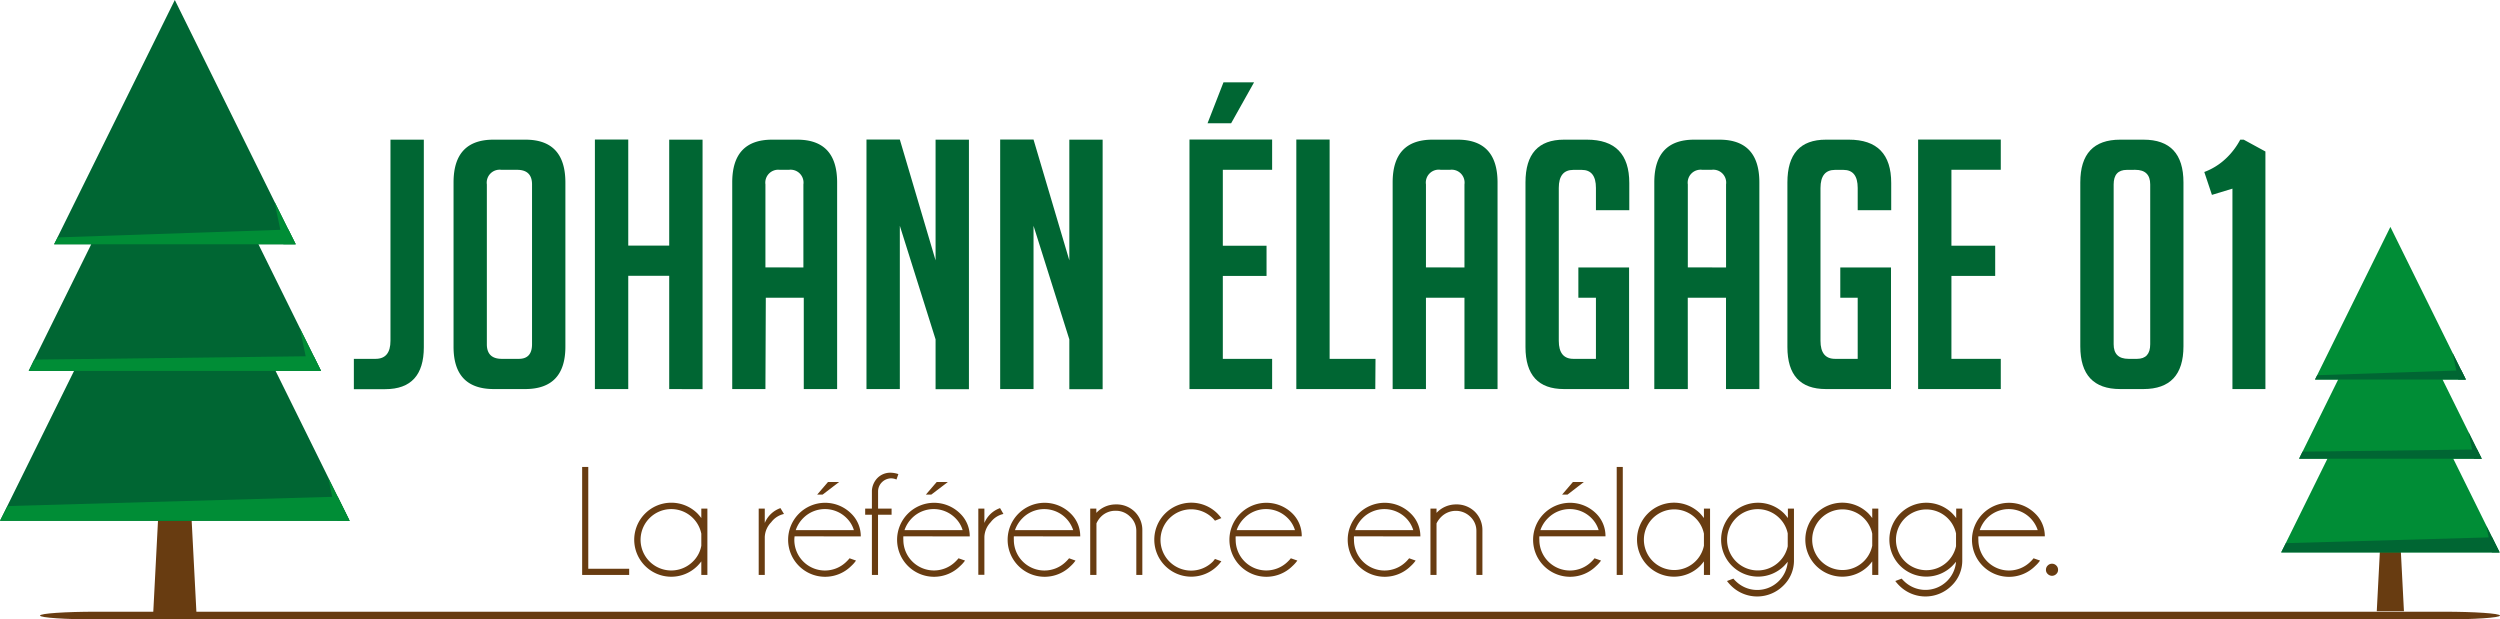 <svg xmlns="http://www.w3.org/2000/svg" viewBox="0 0 460.92 114.2"><defs><style>.cls-1{fill:#683c11;}.cls-2{fill:#063;}.cls-3{fill:#008d36;}</style></defs><g id="Calque_2" data-name="Calque 2"><g id="Calque_1-2" data-name="Calque 1"><path class="cls-1" d="M460.92,113.49h0c0,.39-4.66.71-10.41.71H17.79c-5.75,0-10.41-.32-10.41-.71h0c0-.39,4.66-.71,10.41-.71H450.51C456.26,112.78,460.92,113.1,460.92,113.49Z"/><path class="cls-1" d="M107.33,106V86.09h1.13v18.77H116V106Z"/><path class="cls-1" d="M130.42,106H129.3V103.5a8,8,0,0,1-.71.83,6.83,6.83,0,0,1-11.66-4.81,6.84,6.84,0,0,1,11.66-4.85,9.29,9.29,0,0,1,.71.84V93.77h1.12Zm-1.12-5.38V98.4a5.65,5.65,0,0,0-9.54-2.88,5.64,5.64,0,1,0,8,8A5.39,5.39,0,0,0,129.3,100.61Z"/><path class="cls-1" d="M144.54,94.76a4,4,0,0,0-2.35,1.52A4.14,4.14,0,0,0,141,99v7h-1.12V93.77H141v2.65a4.85,4.85,0,0,1,2.89-2.74Z"/><path class="cls-1" d="M146.5,98.88a4.26,4.26,0,0,0-.05.64,5.64,5.64,0,0,0,9.64,4,6.1,6.1,0,0,0,.54-.59l1.19.42a5.61,5.61,0,0,1-.88,1,6.82,6.82,0,1,1,0-9.66,5.81,5.81,0,0,1,1.76,4.21Zm.21-1.14h10.72a5.29,5.29,0,0,0-1.34-2.22,5.64,5.64,0,0,0-8,0A5.72,5.72,0,0,0,146.71,97.74Zm8-8.88-3.05,2.33h-1l2-2.33Z"/><path class="cls-1" d="M161.88,94.9V106h-1.13V94.9h-1.24V93.77h1.24v-3.3a3.65,3.65,0,0,1,1.06-2.38,3.34,3.34,0,0,1,2.35-.94,4.65,4.65,0,0,1,1.47.26l-.35,1a2.53,2.53,0,0,0-1-.22,2.45,2.45,0,0,0-1.66.7,2.38,2.38,0,0,0-.73,1.66v3.22h2.49V94.9Z"/><path class="cls-1" d="M166.55,98.88a4.31,4.31,0,0,0,0,.64,5.64,5.64,0,0,0,9.63,4,6.1,6.1,0,0,0,.54-.59l1.2.42a5.77,5.77,0,0,1-.89,1,6.82,6.82,0,1,1,0-9.66,5.81,5.81,0,0,1,1.76,4.21Zm.21-1.14h10.72a5.29,5.29,0,0,0-1.34-2.22,5.64,5.64,0,0,0-8,0A5.84,5.84,0,0,0,166.76,97.74Zm8-8.88-3.06,2.33h-1l2-2.33Z"/><path class="cls-1" d="M185,94.76a4,4,0,0,0-2.35,1.52,4.14,4.14,0,0,0-1.16,2.7v7h-1.12V93.77h1.12v2.65a4.85,4.85,0,0,1,2.89-2.74Z"/><path class="cls-1" d="M186.92,98.88a6.28,6.28,0,0,0,0,.64,5.64,5.64,0,0,0,9.64,4,6.1,6.1,0,0,0,.54-.59l1.19.42a5.61,5.61,0,0,1-.88,1,6.82,6.82,0,1,1,0-9.66,5.8,5.8,0,0,1,1.75,4.21Zm.21-1.14h10.73a5.62,5.62,0,0,0-9.33-2.22A5.87,5.87,0,0,0,187.13,97.74Z"/><path class="cls-1" d="M202.15,96.5V106H201V93.77h1.13v.79A4.86,4.86,0,0,1,205.7,93a4.78,4.78,0,0,1,3.52,1.36,4.72,4.72,0,0,1,1.39,3.41V106H209.5V97.93a3.57,3.57,0,0,0-1.13-2.66,3.66,3.66,0,0,0-2.67-1.1A3.7,3.7,0,0,0,203,95.25,4.14,4.14,0,0,0,202.15,96.5Z"/><path class="cls-1" d="M224,103.05l1.18.43a7.29,7.29,0,0,1-.73.85,6.82,6.82,0,1,1,0-9.66,9.42,9.42,0,0,1,.73.85L224,96a5.6,5.6,0,0,0-.4-.45,5.65,5.65,0,1,0,0,8A5.36,5.36,0,0,0,224,103.05Z"/><path class="cls-1" d="M227.82,98.88a4.31,4.31,0,0,0,0,.64,5.64,5.64,0,0,0,9.63,4,6.1,6.1,0,0,0,.54-.59l1.2.42a6.24,6.24,0,0,1-.89,1,6.82,6.82,0,1,1,0-9.66A5.81,5.81,0,0,1,240,98.88Zm.21-1.14h10.72a5.29,5.29,0,0,0-1.34-2.22,5.64,5.64,0,0,0-8,0A5.72,5.72,0,0,0,228,97.74Z"/><path class="cls-1" d="M249.63,98.88a4.31,4.31,0,0,0,0,.64,5.64,5.64,0,0,0,9.64,4,7.63,7.63,0,0,0,.53-.59l1.2.42a5.77,5.77,0,0,1-.89,1,6.82,6.82,0,1,1,0-9.66,5.81,5.81,0,0,1,1.76,4.21Zm.21-1.14h10.72a5.37,5.37,0,0,0-1.33-2.22,5.65,5.65,0,0,0-8,0A5.84,5.84,0,0,0,249.84,97.74Z"/><path class="cls-1" d="M264.85,96.5V106h-1.12V93.77h1.12v.79A4.89,4.89,0,0,1,268.4,93a4.8,4.8,0,0,1,3.53,1.36,4.75,4.75,0,0,1,1.38,3.41V106H272.2V97.93a3.56,3.56,0,0,0-1.12-2.66,3.82,3.82,0,0,0-5.34,0A4.32,4.32,0,0,0,264.85,96.5Z"/><path class="cls-1" d="M283.81,98.88a4.31,4.31,0,0,0,0,.64,5.64,5.64,0,0,0,9.64,4,6,6,0,0,0,.53-.59l1.2.42a5.77,5.77,0,0,1-.89,1,6.82,6.82,0,1,1,0-9.66A5.81,5.81,0,0,1,296,98.88Zm.21-1.14h10.72a5.27,5.27,0,0,0-1.33-2.22,5.64,5.64,0,0,0-8,0A5.75,5.75,0,0,0,284,97.74Zm8-8.88L289,91.19h-1l2-2.33Z"/><path class="cls-1" d="M299.19,86.09V106h-1.12V86.09Z"/><path class="cls-1" d="M315.28,106h-1.13V103.5a9.3,9.3,0,0,1-.7.83,6.82,6.82,0,1,1,0-9.66c.25.27.48.55.7.84V93.77h1.13Zm-1.13-5.38V98.4a5.59,5.59,0,1,0,0,2.21Z"/><path class="cls-1" d="M329.6,103.57c-.21.26-.44.51-.67.76a6.81,6.81,0,1,1,0-9.66c.25.27.48.55.7.84V93.77h1.12v9.49a6.4,6.4,0,0,1-1.95,4.7,6.82,6.82,0,0,1-9.67,0,8.13,8.13,0,0,1-.73-.84l1.18-.44a5.49,5.49,0,0,0,.41.44,5.64,5.64,0,0,0,9.61-3.55Zm0-5.22a5.54,5.54,0,0,0-1.54-2.83,5.65,5.65,0,1,0,0,8,5.52,5.52,0,0,0,1.54-2.8Z"/><path class="cls-1" d="M346.3,106h-1.12V103.5a9.3,9.3,0,0,1-.7.83,6.82,6.82,0,1,1,0-9.66c.25.27.48.55.7.84V93.77h1.12Zm-1.12-5.38V98.4a5.59,5.59,0,1,0,0,2.21Z"/><path class="cls-1" d="M360.63,103.57c-.22.26-.44.51-.68.76a6.81,6.81,0,1,1,0-9.66,9.29,9.29,0,0,1,.71.84V93.77h1.12v9.49a6.4,6.4,0,0,1-1.95,4.7,6.82,6.82,0,0,1-9.67,0,7.08,7.08,0,0,1-.73-.84l1.18-.44a5.49,5.49,0,0,0,.41.44,5.65,5.65,0,0,0,9.61-3.55Zm0-5.22a5.6,5.6,0,1,0,0,2.35Z"/><path class="cls-1" d="M364.75,98.88a4.31,4.31,0,0,0,0,.64,5.64,5.64,0,0,0,9.64,4,5,5,0,0,0,.53-.59l1.2.42a5.77,5.77,0,0,1-.89,1,6.83,6.83,0,0,1-11.66-4.81,6.84,6.84,0,0,1,11.66-4.85A5.77,5.77,0,0,1,377,98.88Zm.21-1.14h10.73a5.62,5.62,0,0,0-9.33-2.22A5.87,5.87,0,0,0,365,97.74Z"/><path class="cls-1" d="M379.11,104.26a1.06,1.06,0,0,1,.33.79,1,1,0,0,1-.33.78,1.1,1.1,0,0,1-1.57,0,1,1,0,0,1-.33-.78,1.06,1.06,0,0,1,.33-.79,1.1,1.1,0,0,1,1.57,0Z"/><path class="cls-2" d="M65.24,66.16h4q2.75,0,2.75-3.33V25.75h6.15V64q0,7.74-7.11,7.75H65.24Z"/><path class="cls-2" d="M91.05,71.73q-7.44,0-7.43-7.82V33.63q0-7.88,7.36-7.88h5.89q7.36,0,7.37,7.88V63.91q0,7.82-7.43,7.82Zm1.47-5.57h3.14c1.62,0,2.43-.9,2.43-2.69V34c0-1.79-.92-2.69-2.75-2.69H92.45A2.38,2.38,0,0,0,89.76,34V63.47C89.76,65.26,90.68,66.16,92.52,66.16Z"/><path class="cls-2" d="M123.38,71.73V50.85h-7.55V71.73h-6.15v-46h6.15V45.28h7.55V25.75h6.15v46Z"/><path class="cls-2" d="M141.12,71.73H135V33.63q0-7.88,7.36-7.88h4.61q7.37,0,7.37,7.88v38.1h-6.15V54.89h-7Zm7-22.42V34a2.38,2.38,0,0,0-2.69-2.69h-1.66A2.38,2.38,0,0,0,141.12,34v15.3Z"/><path class="cls-2" d="M172.49,48V25.75h6.15v46h-6.15V62.57L165.9,41.63v30.1h-6.15v-46h6.15Z"/><path class="cls-2" d="M197.15,48V25.75h6.14v46h-6.14V62.57l-6.6-20.94v30.1H184.4v-46h6.15Z"/><path class="cls-2" d="M219.3,71.73v-46h15.24v5.57h-9.09v14h8.06v5.57h-8.06V66.16h9.09v5.57Zm7.68-49h-4.35l2.94-7.55h5.64Z"/><path class="cls-2" d="M253.56,71.73H239v-46h6.14V66.16h8.46Z"/><path class="cls-2" d="M262.9,71.73h-6.14V33.63q0-7.88,7.36-7.88h4.61q7.36,0,7.37,7.88v38.1H270V54.89H262.9ZM270,49.31V34a2.38,2.38,0,0,0-2.69-2.69h-1.67A2.38,2.38,0,0,0,262.9,34v15.3Z"/><path class="cls-2" d="M291,54.89V49.31h9.35V71.73h-12q-7.1,0-7.1-7.75V33.63q0-7.88,7.1-7.88h4.23q7.81,0,7.81,8v5h-6.15v-4.1c0-2.22-.87-3.33-2.62-3.33h-1.54q-2.69,0-2.69,3.33V62.83q0,3.33,2.69,3.33h4.16V54.89Z"/><path class="cls-2" d="M311.18,71.73H305V33.63q0-7.88,7.36-7.88H317q7.37,0,7.37,7.88v38.1h-6.15V54.89h-7.05Zm7.05-22.42V34a2.38,2.38,0,0,0-2.69-2.69h-1.67A2.38,2.38,0,0,0,311.18,34v15.3Z"/><path class="cls-2" d="M339.29,54.89V49.31h9.35V71.73h-12q-7.1,0-7.1-7.75V33.63q0-7.88,7.1-7.88h4.23q7.82,0,7.81,8v5H342.5v-4.1c0-2.22-.88-3.33-2.63-3.33h-1.54q-2.68,0-2.69,3.33V62.83q0,3.33,2.69,3.33h4.17V54.89Z"/><path class="cls-2" d="M353.64,71.73v-46h15.24v5.57h-9.1v14h8.07v5.57h-8.07V66.16h9.1v5.57Z"/><path class="cls-2" d="M390.9,71.73q-7.36,0-7.36-7.88V33.63q0-7.88,7.36-7.88h4.29q7.37,0,7.37,7.88V63.85q0,7.87-7.37,7.88Zm1.22-40.41c-1.62,0-2.43.9-2.43,2.69V63.47c0,1.79.91,2.69,2.75,2.69H394c1.62,0,2.43-.9,2.43-2.69V34c0-1.79-.92-2.69-2.75-2.69Z"/><path class="cls-2" d="M407.81,35.93l-1.41-4.22a11.7,11.7,0,0,0,4-2.5,13.28,13.28,0,0,0,2.63-3.46h.64l4,2.18v43.8h-6.08V34.78Z"/><polygon class="cls-1" points="28.23 113.39 32.23 36.1 36.24 113.39 28.23 113.39"/><polygon class="cls-2" points="64.46 96.02 50.8 68.37 59.18 68.37 47.65 45.04 54.49 45.04 32.23 0 9.97 45.04 16.82 45.04 5.29 68.37 13.66 68.37 0 96.02 64.46 96.02"/><polygon class="cls-3" points="53.17 42.32 10.65 43.77 9.97 45.04 54.53 45.04 53.17 42.32"/><polygon class="cls-3" points="57.84 65.67 6.31 66.3 5.29 68.39 59.18 68.39 57.84 65.67"/><polygon class="cls-3" points="54.53 45.04 50.6 37.18 52.25 45.04 54.53 45.04"/><polygon class="cls-3" points="59.2 68.39 55.28 60.52 56.92 68.39 59.2 68.39"/><polygon class="cls-3" points="62.27 91.57 1.4 93.3 0 96.02 64.46 96.02 62.27 91.57"/><polygon class="cls-3" points="64.46 96.02 60.53 88.16 62.18 96.02 64.46 96.02"/><polygon class="cls-1" points="438.2 112.69 440.71 64.39 443.21 112.69 438.2 112.69"/><polygon class="cls-3" points="460.84 101.84 452.3 84.56 457.54 84.56 450.33 69.98 454.61 69.98 440.71 41.83 426.81 69.98 431.08 69.98 423.88 84.56 429.11 84.56 420.58 101.84 460.84 101.84"/><polygon class="cls-2" points="453.79 68.28 427.23 69.18 426.81 69.98 454.63 69.98 453.79 68.28"/><polygon class="cls-2" points="456.7 82.87 424.52 83.27 423.88 84.57 457.54 84.57 456.7 82.87"/><polygon class="cls-2" points="454.63 69.98 452.18 65.06 453.21 69.98 454.63 69.98"/><polygon class="cls-2" points="457.55 84.57 455.1 79.65 456.13 84.57 457.55 84.57"/><polygon class="cls-2" points="459.46 99.06 421.45 100.14 420.58 101.84 460.84 101.84 459.46 99.06"/><polygon class="cls-2" points="460.84 101.84 458.38 96.92 459.41 101.84 460.84 101.84"/></g></g></svg>